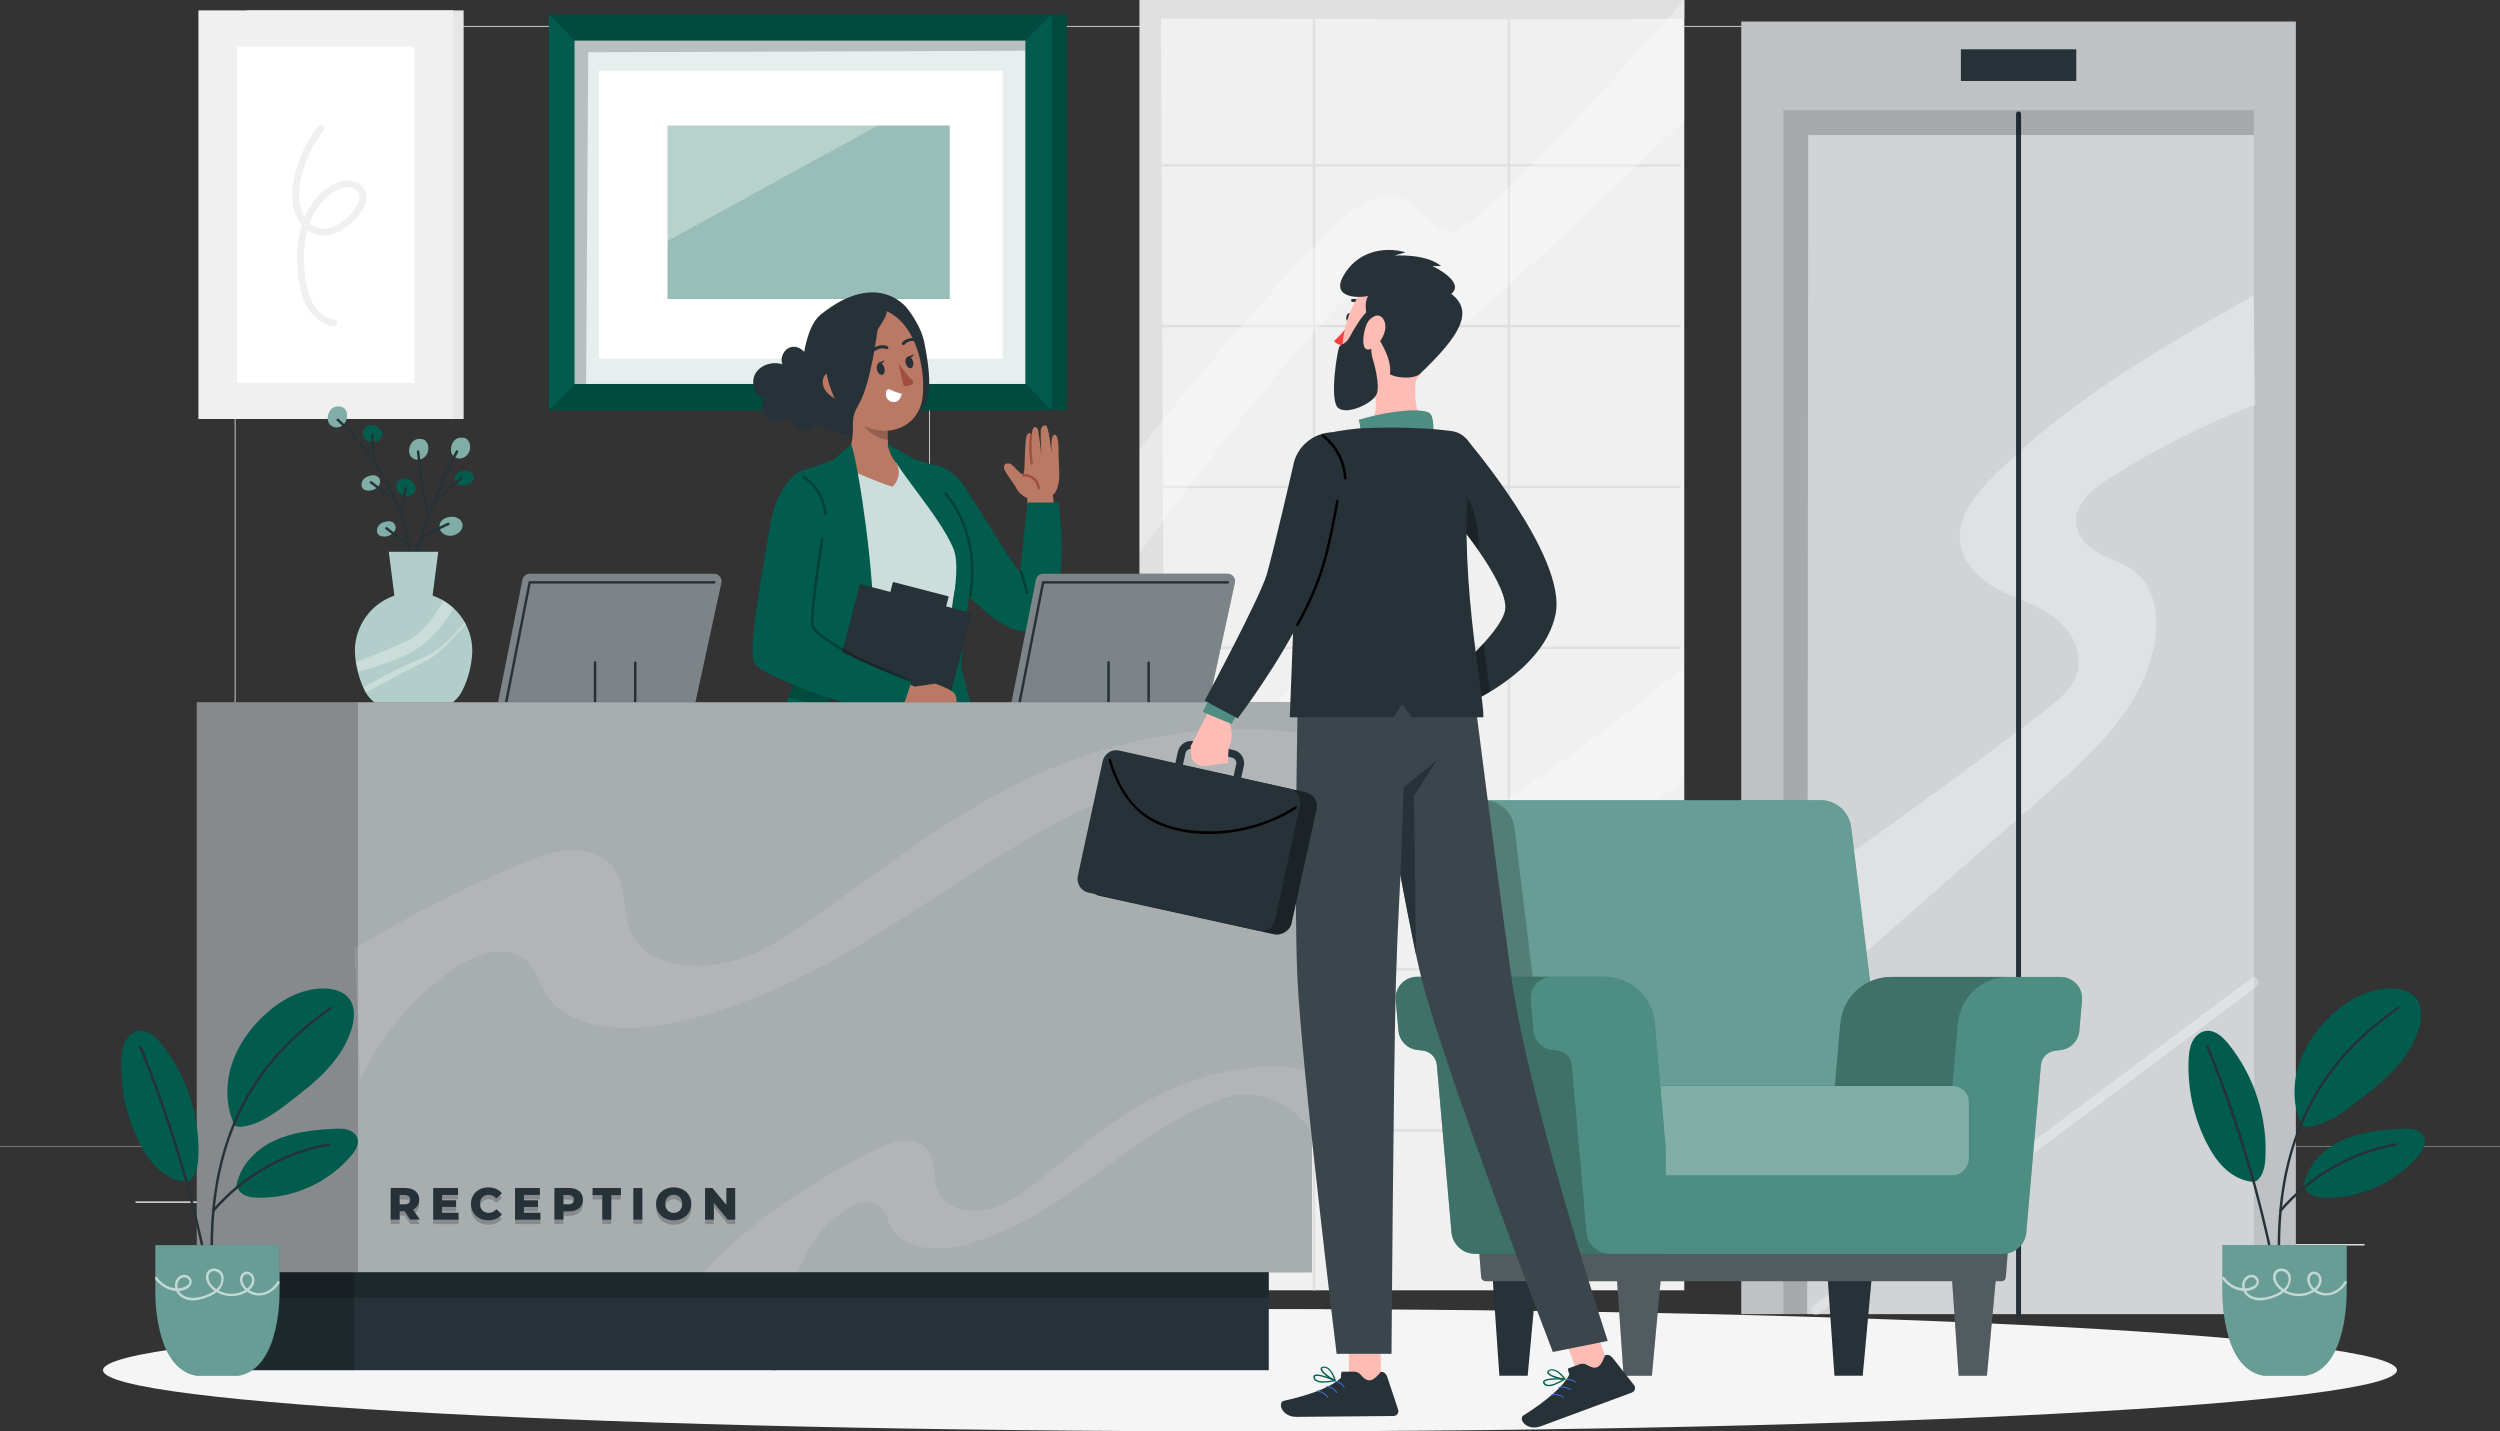 <svg xmlns="http://www.w3.org/2000/svg" viewBox="0 0 750 429.41"><rect x="0" y="0" width="750" height="429.41" fill="#333333" stroke="none"/><defs><style>.cls-1,.cls-2,.cls-3,.cls-4,.cls-5,.cls-6,.cls-7,.cls-8,.cls-9,.cls-10,.cls-11,.cls-12,.cls-13,.cls-14,.cls-15,.cls-16,.cls-17,.cls-18,.cls-19,.cls-20,.cls-21,.cls-22,.cls-23,.cls-24,.cls-25,.cls-26,.cls-27,.cls-28,.cls-29{stroke-width:0px;}.cls-1,.cls-2,.cls-3,.cls-4,.cls-5,.cls-7,.cls-30,.cls-15,.cls-17,.cls-18,.cls-31,.cls-22,.cls-27,.cls-32,.cls-33{isolation:isolate;}.cls-1,.cls-2,.cls-3,.cls-7,.cls-12,.cls-17,.cls-18,.cls-19,.cls-22,.cls-25,.cls-27,.cls-29{fill:#fff;}.cls-1,.cls-5,.cls-10,.cls-34,.cls-29{opacity:.3;}.cls-2,.cls-32{opacity:.1;}.cls-3,.cls-4,.cls-35,.cls-16,.cls-31,.cls-36{opacity:.2;}.cls-37{stroke:#407bff;}.cls-37,.cls-36{fill:none;stroke-linecap:round;stroke-linejoin:round;stroke-width:.25px;}.cls-6{fill:#ffbcb4;}.cls-38,.cls-18{opacity:.5;}.cls-7{opacity:.9;}.cls-8{fill:#e6e6e6;}.cls-11{fill:#e0e0e0;}.cls-12{opacity:.8;}.cls-13{fill:#f5f5f5;}.cls-14{fill:#f0f0f0;}.cls-15,.cls-23{fill:#263238;}.cls-17,.cls-25{opacity:.7;}.cls-20{fill:#a24e3f;}.cls-21{fill:#b97964;}.cls-22,.cls-33{opacity:.6;}.cls-24{fill:#ff3f3e;}.cls-36{stroke:#000;}.cls-26{fill:#ebebeb;}.cls-27{opacity:.4;}.cls-28{fill:#015c4d;}</style></defs><g id="Background_complete"><path class="cls-11" d="M673.73,282.78h-180.75c-3.23,0-5.86-2.63-5.86-5.86V13.65c0-3.23,2.63-5.86,5.86-5.86h180.75c3.23,0,5.86,2.63,5.86,5.86v263.27c0,3.23-2.63,5.86-5.86,5.86ZM492.99,8.03c-3.09,0-5.61,2.52-5.61,5.61v263.27c0,3.09,2.52,5.61,5.61,5.61h180.75c3.09,0,5.61-2.52,5.61-5.61V13.65c0-3.09-2.52-5.61-5.61-5.61h-180.75Z"></path><path class="cls-11" d="M465.31,282.78h-180.75c-3.23,0-5.86-2.63-5.86-5.86V13.65c0-3.23,2.63-5.86,5.86-5.86h180.75c3.23,0,5.86,2.63,5.86,5.86v263.27c0,3.23-2.63,5.86-5.86,5.86ZM284.56,8.03c-3.09,0-5.61,2.52-5.61,5.61v263.27c0,3.09,2.52,5.61,5.61,5.61h180.75c3.09,0,5.61-2.52,5.61-5.61V13.65c0-3.09-2.52-5.61-5.61-5.61h-180.75Z"></path><path class="cls-11" d="M257.01,282.78H76.27c-3.23,0-5.86-2.63-5.86-5.86V13.65c0-3.23,2.63-5.86,5.86-5.86h180.75c3.23,0,5.86,2.63,5.86,5.86v263.27c0,3.23-2.63,5.86-5.86,5.86ZM76.27,8.03c-3.09,0-5.61,2.52-5.61,5.61v263.27c0,3.09,2.52,5.61,5.61,5.61h180.75c3.09,0,5.61-2.52,5.61-5.61V13.65c0-3.09-2.52-5.61-5.61-5.61H76.27Z"></path><rect class="cls-11" y="343.85" width="750" height=".12"></rect><rect class="cls-26" x="653.63" y="373.23" width="55.73" height=".42"></rect><rect class="cls-26" x="495.04" y="377.79" width="14.63" height=".42"></rect><rect class="cls-26" x="40.64" y="360.43" width="72.67" height=".42"></rect><rect class="cls-26" x="128.3" y="360.43" width="10.66" height=".42"></rect><rect class="cls-26" x="173.59" y="367.53" width="157.61" height=".42"></rect><rect class="cls-8" x="74.07" y="3.12" width="65.02" height="122.58"></rect><rect class="cls-14" x="59.53" y="3.12" width="76.38" height="122.58"></rect><rect class="cls-19" x="71.14" y="14.01" width="53.13" height="100.81"></rect><path class="cls-14" d="M95.61,37.68c-2.59,3.29-4.63,6.94-6.01,10.89-1.38,3.95-2.32,8.41-1.76,12.6.5,3.72,2.55,7.4,6.14,8.91,3.68,1.54,7.56,0,10.5-2.35,1.55-1.24,2.94-2.75,4.04-4.41,1.09-1.64,1.91-3.74,1.2-5.7-.59-1.63-2.03-2.79-3.67-3.27-1.88-.56-3.87-.11-5.6.71-7.45,3.5-10.81,12.28-11.27,19.98-.15,2.6-.02,5.22.28,7.81.27,2.29.66,4.58,1.48,6.74,1.51,3.96,4.6,7.59,8.96,8.34,1.31.23,1.87-1.78.55-2.01-7.5-1.29-8.92-10.41-9.21-16.64-.33-7.06,1.13-14.64,6.42-19.73,2.07-1.99,5.63-4.5,8.58-2.9,3.66,1.99.26,6.22-1.65,8.15-2.19,2.21-5.31,4.33-8.58,3.72-3.18-.6-5.24-3.54-5.92-6.53-.91-3.98.03-8.38,1.28-12.18,1.26-3.85,3.2-7.49,5.71-10.68.82-1.04-.64-2.52-1.47-1.47h0Z"></path><rect class="cls-14" x="341.91" width="163.37" height="387.09"></rect><path class="cls-11" d="M393.81.4v386.4c0,.48.75.48.75,0V.4c0-.48-.75-.48-.75,0h0Z"></path><path class="cls-11" d="M452.29.62v387.48c0,.48.75.48.75,0V.62c0-.48-.75-.48-.75,0h0Z"></path><path class="cls-11" d="M342.68,49.96h161.2c.48,0,.48-.75,0-.75h-161.2c-.48,0-.48.75,0,.75h0Z"></path><path class="cls-11" d="M342.68,98.21h161.2c.48,0,.48-.75,0-.75h-161.2c-.48,0-.48.75,0,.75h0Z"></path><path class="cls-11" d="M342.68,146.46h161.2c.48,0,.48-.75,0-.75h-161.2c-.48,0-.48.75,0,.75h0Z"></path><path class="cls-11" d="M342.68,194.71h161.2c.48,0,.48-.75,0-.75h-161.2c-.48,0-.48.75,0,.75h0Z"></path><path class="cls-11" d="M342.68,242.96h161.2c.48,0,.48-.75,0-.75h-161.2c-.48,0-.48.75,0,.75h0Z"></path><path class="cls-11" d="M342.68,291.21h161.2c.48,0,.48-.75,0-.75h-161.2c-.48,0-.48.75,0,.75h0Z"></path><path class="cls-11" d="M342.68,339.46h161.2c.48,0,.48-.75,0-.75h-161.2c-.48,0-.48.75,0,.75h0Z"></path><path class="cls-11" d="M349.85,387.09l-1.54-381.54s156.96.65,156.96-.05V0h-163.37v387.09h7.95Z"></path><path class="cls-1" d="M505.28,0s-60.69,69.12-69.76,69.54c-9.07.42-11.92-19.81-29.56-6.41s-64.06,71.5-64.06,71.5v31.23s63.77-88.17,74.16-84.28c10.39,3.89,11.41,24.95,26.15,13.01,14.73-11.94,63.07-58.49,63.07-58.49V0Z"></path><path class="cls-1" d="M341.91,257.65s56.25-72.22,66.58-61.89c10.34,10.33,12.99,60.9,36.06,48.31s60.39-43.68,60.39-43.68v33.98s-50.11,38.41-71.92,29.4-22.93-42.88-30.38-37.94c-7.44,4.95-60.73,79.16-60.73,79.16v-47.34Z"></path></g><g id="Shadow"><path class="cls-13" d="M719.09,411.06c0,10.13-154.06,18.35-344.09,18.35s-344.09-8.22-344.09-18.35,154.06-18.35,344.09-18.35,344.09,8.22,344.09,18.35Z"></path></g><g id="Elevator"><rect class="cls-23" x="522.38" y="6.45" width="166.38" height="387.79"></rect><rect class="cls-25" x="522.38" y="6.45" width="166.38" height="387.79"></rect><rect class="cls-29" x="534.97" y="33.01" width="141.2" height="361.22"></rect><g class="cls-34"><path class="cls-19" d="M545.48,394.31c4.39-3.28,8.77-6.56,13.16-9.84,10.46-7.82,20.92-15.65,31.38-23.47,12.64-9.45,25.28-18.91,37.93-28.36,10.93-8.17,21.86-16.34,32.78-24.51,5.32-3.98,10.65-7.94,15.96-11.93.08-.06.15-.11.23-.17,1.53-1.14.03-3.75-1.51-2.59-4.39,3.28-8.77,6.56-13.16,9.84-10.46,7.82-20.92,15.65-31.38,23.47-12.64,9.45-25.28,18.91-37.93,28.36-10.93,8.17-21.86,16.34-32.78,24.51-5.32,3.98-10.65,7.94-15.96,11.93-.08.06-.15.11-.23.17-1.53,1.14-.03,3.75,1.51,2.59h0Z"></path></g><g class="cls-34"><path class="cls-19" d="M630.64,166.49c-3.62-1.82-7.21-4.89-7.7-9.19-.68-5.89,4.55-10.4,9.25-13.41,14.08-9.04,28.99-16.57,44.42-22.44l-.55-32.76c-27.96,15.76-56.32,31.84-79.17,55.4-4.75,4.9-9.57,11.08-8.91,18.16.6,6.47,5.7,11.41,11.06,14.31,5.36,2.9,11.31,4.49,16.36,7.97,5.05,3.49,9.23,9.77,8,16.14-1.04,5.38-5.48,9.06-9.61,12.23-25.29,19.35-51,38.03-77.11,56.04l-1.15,37.94c26.38-23.14,52.76-46.29,79.14-69.43,13.53-11.87,27.92-25.2,31.57-43.68,1.5-7.62.59-16.58-4.91-21.57-3.06-2.77-7.06-3.9-10.68-5.72Z"></path></g><path class="cls-23" d="M604.82,34.17v360.38c0,.97,1.5.97,1.5,0V34.17c0-.97-1.5-.97-1.5,0h0Z"></path><rect class="cls-23" x="588.27" y="14.79" width="34.61" height="9.51"></rect><polygon class="cls-16" points="542.16 394.55 542.47 40.51 676.17 40.51 676.17 33.01 534.97 33.01 534.97 394.23 542.16 394.55"></polygon></g><g id="Rocket"><path class="cls-28" d="M437.03,240.06h109.36c4.52.11,8.29,3.47,8.93,7.94l12.71,103.71h-125.24l-12.74-103.71c-.59-3.76,1.98-7.28,5.74-7.86.41-.06.82-.09,1.23-.08Z"></path><path class="cls-27" d="M437.03,240.06h109.36c4.52.11,8.29,3.47,8.93,7.94l12.71,103.71h-125.24l-12.74-103.71c-.59-3.76,1.98-7.28,5.74-7.86.41-.06.82-.09,1.23-.08Z"></path><path class="cls-4" d="M467.02,351.72h-24.22l-12.74-103.71c-.59-3.76,1.98-7.28,5.74-7.86.41-.06.82-.09,1.23-.08h8.32c4.52.11,8.29,3.47,8.93,7.94l12.74,103.71Z"></path><polygon class="cls-23" points="449.81 412.73 458.3 412.73 461.78 374.99 447.22 374.99 449.81 412.73"></polygon><polygon class="cls-23" points="487.08 412.73 495.57 412.73 499.03 374.99 484.48 374.99 487.08 412.73"></polygon><polygon class="cls-23" points="550.33 412.73 558.82 412.73 562.28 374.99 547.73 374.99 550.33 412.73"></polygon><polygon class="cls-23" points="587.59 412.73 596.08 412.73 599.55 374.99 585 374.99 587.59 412.73"></polygon><polygon class="cls-3" points="587.59 412.73 596.08 412.73 599.55 374.99 585 374.99 587.59 412.73"></polygon><polygon class="cls-3" points="487.08 412.73 495.57 412.73 499.03 374.99 484.48 374.99 487.08 412.73"></polygon><path class="cls-23" d="M443.58,373.36l.77,9.75c.05.71.65,1.26,1.36,1.25h154.68c.71,0,1.31-.54,1.36-1.25l.76-9.75h-158.95Z"></path><path class="cls-3" d="M443.58,373.36l.77,9.75c.05.71.65,1.26,1.36,1.25h154.68c.71,0,1.31-.54,1.36-1.25l.76-9.75h-158.95Z"></path><path class="cls-28" d="M490.65,346.73h57.97l3.48-39.71c.7-7.87,7.29-13.92,15.19-13.93h50.91c3.54,0,6.42,2.87,6.42,6.41,0,.19,0,.38-.02.56l-.8,9.16c-.25,3.01-2.58,5.43-5.57,5.8l-1.81.23c-2.23.28-3.96,2.09-4.15,4.33l-4.39,50.16c-.34,3.65-3.39,6.44-7.06,6.47h-110.16v-29.49Z"></path><path class="cls-1" d="M490.65,346.73h57.97l3.48-39.71c.7-7.87,7.29-13.92,15.19-13.93h50.91c3.54,0,6.42,2.87,6.42,6.41,0,.19,0,.38-.02.56l-.8,9.16c-.25,3.01-2.58,5.43-5.57,5.8l-1.81.23c-2.23.28-3.96,2.09-4.15,4.33l-4.39,50.16c-.34,3.65-3.39,6.44-7.06,6.47h-110.16v-29.49Z"></path><path class="cls-4" d="M587.38,306.97c.7-7.87,7.29-13.92,15.19-13.93h-35.24c-7.91.01-14.5,6.05-15.19,13.93l-3.48,39.71h35.2l3.52-39.71Z"></path><rect class="cls-28" x="472.23" y="325.77" width="118.44" height="26.87" rx="5.11" ry="5.11"></rect><path class="cls-18" d="M590.67,330.88v16.66c0,2.81-2.28,5.09-5.09,5.09h-108.23c-2.81,0-5.09-2.28-5.09-5.09v-16.66c0-2.81,2.28-5.09,5.09-5.09h108.21c2.81-.01,5.1,2.26,5.11,5.07,0,0,0,.01,0,.02Z"></path><path class="cls-28" d="M499.72,344.48l-3.28-37.51c-.7-7.87-7.29-13.92-15.19-13.93h-56.13c-3.54,0-6.42,2.87-6.42,6.41,0,.19,0,.38.02.56l.8,9.16c.26,3.01,2.58,5.43,5.58,5.8l1.8.23c2.23.28,3.96,2.09,4.15,4.33l4.39,50.16c.34,3.65,3.39,6.44,7.06,6.47h57.21v-31.69Z"></path><path class="cls-1" d="M499.72,344.48l-3.28-37.51c-.7-7.87-7.29-13.92-15.19-13.93h-56.13c-3.54,0-6.42,2.87-6.42,6.41,0,.19,0,.38.02.56l.8,9.16c.26,3.01,2.58,5.43,5.58,5.8l1.8.23c2.23.28,3.96,2.09,4.15,4.33l4.39,50.16c.34,3.65,3.39,6.44,7.06,6.47h57.21v-31.69Z"></path><g class="cls-35"><path class="cls-9" d="M475.94,369.68l-4.39-50.16c-.19-2.24-1.92-4.04-4.15-4.33l-1.81-.23c-2.99-.37-5.32-2.8-5.57-5.8l-.8-9.16c-.31-3.53,2.3-6.64,5.83-6.95.19-.02.38-.02.56-.02h-40.48c-3.54,0-6.42,2.87-6.42,6.41,0,.19,0,.38.02.56l.8,9.16c.26,3.01,2.58,5.43,5.58,5.8l1.8.23c2.23.28,3.96,2.09,4.15,4.33l4.39,50.16c.34,3.65,3.39,6.44,7.06,6.47h40.48c-3.66-.02-6.72-2.82-7.06-6.47Z"></path></g></g><g id="Picture"><rect class="cls-28" x="315.57" y="4.26" width="4.47" height="118.72"></rect><rect class="cls-16" x="315.57" y="4.26" width="4.47" height="118.72"></rect><rect class="cls-28" x="164.66" y="4.26" width="150.91" height="118.85"></rect><rect class="cls-7" x="172.38" y="12.18" width="135.22" height="103.01"></rect><polygon class="cls-16" points="164.66 4.26 172.38 12.18 307.6 12.18 315.57 4.26 164.66 4.26"></polygon><polygon class="cls-16" points="315.57 123.12 307.85 115.2 172.63 115.2 164.66 123.12 315.57 123.12"></polygon><rect class="cls-19" x="179.67" y="21.24" width="121.09" height="86.35"></rect><rect class="cls-28" x="200.33" y="37.73" width="84.49" height="51.92"></rect><rect class="cls-22" x="200.33" y="37.73" width="84.49" height="51.92"></rect><polygon class="cls-16" points="172.38 115.2 172.38 12.18 307.6 12.18 307.6 15.22 176.47 15.67 175.84 115.14 172.38 115.2"></polygon><path class="cls-1" d="M284.82,25.86l-93.28,51.22c-3.46,1.9-7.69-.6-7.69-4.55V31.04c0-2.87,2.32-5.19,5.19-5.19h95.78Z"></path></g><g id="Character_1"><path class="cls-21" d="M308.25,154.99s-.06-6.94-.04-6.74c.02.2,7.49-.82,7.49-.82,0,0,.89,7.13.79,7.24-.09.12-8.25.32-8.25.32Z"></path><path class="cls-21" d="M309.23,149.87s-3.04-.92-4.26-3.25c-1.22-2.33-2.81-3.87-3.59-5.67-.78-1.8.95-2.45,2.1-1.58,1.15.86,3.1,3.63,3.61,2.66.51-.97.19-10.35,1.05-11.61.86-1.26,1.39.24,1.39.24,0,0-.02-2.28.89-2.54.23-.07.89.16,1.06,1.2.38,2.34.94,7.28.94,7.28-.04-.28-.28-6.44-.2-7.36.11-1.21.78-1.73,1.48-1.64,1,.12,1.56,7.74,1.81,8.05,0,0-.47-4.38.59-5.12s1.51,2,1.45,4.49c-.06,2.28.42,6.77.14,9.09-.35,2.85-1.23,4.69-3.8,5.49-2.57.81-4.64.26-4.64.26Z"></path><path class="cls-20" d="M307,142.96c1.04-.08,2.1.23,2.89.91.77.67,1.27,1.62,1.35,2.64.04.48.79.48.75,0-.1-1.21-.65-2.37-1.57-3.17-.94-.81-2.19-1.23-3.42-1.13-.48.04-.48.79,0,.75h0Z"></path><path class="cls-20" d="M308.92,130.6c-.29,2.85-.21,5.71.21,8.54.07.48.79.27.72-.2-.4-2.76-.46-5.57-.18-8.34.05-.48-.7-.48-.75,0h0Z"></path><path class="cls-28" d="M279.72,139.37s5.59.39,9.72,6.72c4.13,6.32,16.48,26.75,16.61,25.31.13-1.44,2.17-20.63,2.17-20.63h9.33s5.02,33.51-8.18,38.31c-7.97,2.9-22.34-14.18-22.34-14.18l-2.4-2.96-4.92-32.58Z"></path><g class="cls-34"><path class="cls-9" d="M306,171.68c.58,2.07,1.15,4.15,1.73,6.22.13.46.85.27.72-.2-.58-2.07-1.15-4.15-1.73-6.22-.13-.46-.85-.27-.72.2h0Z"></path></g><path class="cls-28" d="M288.66,164.65c0-3.25-.77-6.46-2.29-9.34l-8.29-15.72c-2.07-.26-4.28-.51-6.32-.69-6.39-.43-14.08-.37-20.48.06-3.31.41-6.8,1.63-10.39,3.31-.45.39-3.57,4.15-2.05,9.07,7.59,25.22,8.98,38.04,8.14,49.25,14,1.81,36.44,5.21,40.77,2.68-5.73-22.5.9-29.03.92-38.62Z"></path><path class="cls-12" d="M288.66,164.65c0-3.25-.77-6.46-2.29-9.34l-8.29-15.72c-2.07-.26-4.28-.51-6.32-.69-6.39-.43-14.08-.37-20.48.06-3.31.41-6.8,1.63-10.39,3.31-.45.39-3.57,4.15-2.05,9.07,7.59,25.22,8.98,38.04,8.14,49.25,14,1.81,36.44,5.21,40.77,2.68-5.73-22.5.9-29.03.92-38.62Z"></path><path class="cls-23" d="M245.82,124.86l-3.77-17.41c-.22-2.17-2.61-3.85-4.72-3.32-2.12.53-3.43,3.14-2.6,5.16-2.97-.95-6.63.13-8.15,2.86-1.52,2.72-.11,6.8,2.91,7.55-1.65,1.82-.8,5.1,1.38,6.23,2.18,1.14,5.05.29,6.64-1.58-.45,2.34,1.49,4.84,3.86,4.99,2.38.15,4.61-2.1,4.45-4.47Z"></path><path class="cls-23" d="M255.78,130.66s-16.12-1.16-15.67-13.88c.3-8.35,1.67-18.87,6.11-22.42,14.74-11.8,23.34-4.81,25.6-2.24,1.6,1.82,4.64,6.45,5.42,10.34,3.91,19.31-.66,18.89-2.51,22.16-1.85,3.26-18.96,6.04-18.96,6.04Z"></path><path class="cls-21" d="M268.19,118.08c-1.61,5.92-3.51,16.28.35,20.25,0,0,2.91,3.85-.78,7.71-3.23-.83-17.76-7.11-17.76-7.11,6.77-1.58,6.18-10.37,5.36-15l12.82-5.85Z"></path><path class="cls-4" d="M258.55,123.68l7.76,5.03c-.09,1.1-.14,2.17-.04,3.27-2.54-.11-6.57-2.5-7.29-5.1-.33-1.03-.47-2.11-.43-3.19Z"></path><path class="cls-21" d="M248.17,107.34c1.81,9.61,2.38,13.72,7.89,18.34,8.27,6.9,19.62,3.27,20.72-6.53.99-8.8-2.14-23.09-12.05-26.27-6.53-2.36-13.73,1.01-16.09,7.54-.8,2.22-.97,4.62-.47,6.93Z"></path><path class="cls-21" d="M247.94,117.56c1.49,1.76,3.55,2.68,5.31,2.82,2.64.2,3.17-4.07,1.83-6.45-1.2-2.14-3.96-3.23-6.32-2.32-2.32.9-2.52,3.94-.82,5.95Z"></path><path class="cls-36" d="M253.43,116.08c-.23-.89-.83-1.69-1.62-2.17-.79-.48-1.77-.64-2.66-.43"></path><path class="cls-23" d="M262.32,105.31c.12.03.25,0,.35-.07,1.61-1.21,3.22-.54,3.24-.53.24.1.5-.01.58-.26.08-.25-.05-.53-.29-.63-.08-.04-2.11-.88-4.11.62-.2.15-.23.45-.07.67.08.11.18.18.3.2Z"></path><path class="cls-23" d="M274.64,102.16c.07-.07.11-.17.11-.28-.02-.23-.24-.44-.49-.46-2.55-.19-3.61,1.35-3.66,1.42-.12.19-.05.45.18.6.22.14.5.11.63-.08.04-.06.89-1.24,2.91-1.09.13,0,.25-.03.32-.11Z"></path><path class="cls-20" d="M269.51,108.9s2.16,3.31,4.26,5.25c.37.34.29.94-.13,1.18-1.09.63-2.54.47-2.54.47l-1.59-6.91Z"></path><path class="cls-23" d="M263.29,98.94c-4.05,28.29-7.81,19.76-7.44,30.55-4.13-6.28-7.31-12.66-8.44-20.2-.73-3.76-.14-6.91.89-10.6,1.26-3.62,5.1-7.04,8.74-7.36,1.32-.17,7.7.93,8.73,1.76,1.06.8-1.83,4.66-2.49,5.84Z"></path><path class="cls-19" d="M270.54,118.08c-1.24-.13-2.3-.72-3.6-1.24-.51-.21-1.09.13-1.15.68-.11,1.04.02,2.56,1.65,3,2.63.71,3.09-2.44,3.09-2.44Z"></path><path class="cls-23" d="M263.09,110.84c.21.99.89,1.71,1.51,1.62.63-.09.96-.96.75-1.95-.21-.99-.89-1.71-1.51-1.62-.63.09-.96.96-.75,1.95Z"></path><path class="cls-23" d="M271.69,108.89c.21.96.88,1.66,1.5,1.57.62-.09.96-.94.76-1.89-.21-.96-.88-1.66-1.5-1.57-.62.09-.96.94-.76,1.89Z"></path><path class="cls-23" d="M263.35,108.92l2.09-.87s-.93,1.81-2.09.87Z"></path><path class="cls-23" d="M272.14,107.13l2.09-.87s-.93,1.81-2.09.87Z"></path><path class="cls-21" d="M293.59,380.97h.04s1.55-74.93,1.55-74.93l-5.41-92.27-32.86,8.78c-3.22,17.9,9.36,31.05,9.36,31.05-.7,12.26,2.32,28.02,5.22,39.76,2.39,9.71,4.09,12.4,4.69,16.69.68,4.84-.8,12.05-.43,18.25,1.32,17.79,4.15,35.44,8.46,52.75l.55,3.02,2.61,11.1,6.95.29-.56-11.08-.17-3.4Z"></path><polygon class="cls-16" points="273.54 300.71 274.37 303.29 294.97 302.25 294.78 299.02 273.54 300.71"></polygon><path class="cls-23" d="M304.76,408.75c-1.12-.85-2.39-1.47-3.74-1.85h0s-4.12-3.78-6.52-15.57l-5.22-1.15c-1.83-.37-3.69.44-4.66,2.03-.15.21-.25.45-.3.7-.22,1.26-.35,2.53-.4,3.81-.12,4.35.03,8.71.43,13.04h.94v-8.19c0-2.79,2.29.39,3.01,3.35.72,2.96,2.15,6.1,8.25,6.01,7.12-.14,10.07-.59,8.2-2.19Z"></path><path class="cls-21" d="M293.46,387.12s1.3,5.39,3.31,11.32c.86,3.07,2.3,5.94,4.25,8.46,0,0-4.52.99-6.62-2.01-2.1-3-5.22-13.35-9.79-12.62.34-.79.78-1.53,1.3-2.22.73-1.11,7.55-2.93,7.55-2.93Z"></path><path class="cls-21" d="M240.44,217.53c-8.19,16.25.12,32.44.12,32.44-4.24,11.53-5.84,27.49-6.43,39.56-.47,10,.39,13.05-.26,17.34-.74,4.88-4.21,11.37-5.63,17.42-3.79,17.32-6.1,34.93-6.92,52.65l-.37,3.35-.67,11.38,6.58,2.26,2.62-10.77.8-3.31.08.02,22.83-71.36,21.16-89.97-33.93-.99Z"></path><polygon class="cls-16" points="234.09 301.53 234.09 304.54 254.17 304.4 254.84 301.53 234.09 301.53"></polygon><path class="cls-23" d="M233.06,409.65c-.84-1.12-1.87-2.09-3.05-2.84h0s-2.88-4.8-1.77-16.77l-4.71-2.61c-1.64-.87-3.66-.63-5.05.61-.19.17-.36.37-.48.59-.57,1.15-1.06,2.33-1.47,3.55-1.36,4.13-2.46,8.34-3.31,12.61l.9.26,2.39-7.82c.78-2.67,2.09,1.03,1.94,4.07-.14,3.04.31,6.52,6.18,8.12,6.82,1.9,9.75,2.36,8.44.23Z"></path><path class="cls-21" d="M228.39,385.7s-.27,5.53,0,11.8c-.04,3.18.52,6.34,1.67,9.31,0,0-4.63-.34-5.78-3.81-1.15-3.47-1.17-14.28-5.79-14.9.54-.65,1.15-1.24,1.83-1.76,1.03-.83,8.07-.64,8.07-.64Z"></path><path class="cls-28" d="M296.83,269.29l1.5,29.41s-29.6,2.83-43.48,2.83h-24.78s-.34-57.92,5.33-77.89c5.21-18.35,11.58-23.05,11.58-23.05,0,0,41.3-.71,41.3,1.83,5.41,13.86,8.1,41.28,8.56,66.86Z"></path><path class="cls-10" d="M296.83,269.29l1.5,29.41s-29.6,2.83-43.48,2.83h-24.78s-.34-57.92,5.33-77.89c5.21-18.35,11.58-23.05,11.58-23.05,0,0,41.3-.71,41.3,1.83,5.41,13.86,8.1,41.28,8.56,66.86Z"></path><path class="cls-16" d="M232.43,241.56l23.47,2.09s3.31-36.69,3.59-45.26c.28-8.57,0-23.81,0-23.81l-26.79,64.51-.27,2.48Z"></path><path class="cls-28" d="M255.38,133.24l-5.53,4.84-10.04,3.43-.44,23.81c2.43,9.16,4.21,23.78,4.27,23.98l-17.52,49.09,27.65,2.89s7.58-31.41,8.24-52.76c.47-15.36-4.23-47.94-6.64-55.29Z"></path><polygon class="cls-16" points="237.91 205.38 236.58 209.11 258.92 215.83 259.61 211.55 237.91 205.38"></polygon><path class="cls-28" d="M266.31,133.24c.29,5.29,15.02,20.38,19.64,31.15,3.26,7.6-2.96,25.67-1.67,36.98,1.14,9.98,5.27,22.25,11,40.19l3.79-.54-10.44-39.7c-1.38-1.34,3.83-30.88,3.54-37.4-.34-7.59-12.46-24.56-12.46-24.56l-5.07-1.43-8.34-4.7Z"></path><g class="cls-34"><path class="cls-9" d="M283.41,148.34c7.05,8.54,9.05,19.47,7.29,30.24-.08.47.65.68.72.2,1.8-11.05-.25-22.2-7.48-30.97-.31-.37-.84.16-.53.53h0Z"></path></g><rect class="cls-23" x="251.31" y="178.77" width="34.62" height="48.69" transform="translate(59.63 -60.96) rotate(14.55)"></rect><rect class="cls-23" x="267.01" y="176.67" width="17.29" height="4.83" transform="translate(53.82 -63.5) rotate(14.55)"></rect><path class="cls-21" d="M259.05,210.34l11.72,4.08s1.42,2.23,2.8,3.56,3.2,2.93,6.38,3.04c3.18.11,1.79-1.79,1.79-1.79,3.2-.32,2.72-3.05,2.72-3.05,2.8-.21,2.55-3.15,2.55-3.15,0,0,.21-3.35-.47-4.73-.67-1.38-5.91-3.21-5.91-3.21l-6.19.89-11.4-4.78c-.08.2-3.99,9.13-3.99,9.13Z"></path><path class="cls-28" d="M240.45,141.29s-7.23,2.65-9.5,16.75c-2.14,13.28-6.56,35.91-4.74,40.68,1.82,4.77,41.34,17.72,43.38,15.22s3.86-9.77,3.86-9.77c0,0-29.88-9.88-29.66-16.21.23-6.34,3.54-27.16,2.86-29.44-.68-2.27-6.2-17.23-6.2-17.23Z"></path><g class="cls-34"><path class="cls-9" d="M246.28,161.66c-1,6.36-1.93,12.75-2.6,19.16-.17,1.65-.34,3.31-.39,4.97-.03.87-.12,1.87.34,2.65,1,1.69,3.04,2.94,4.61,4.03,2.84,1.96,5.85,3.69,8.93,5.25,5.09,2.58,10.44,4.78,15.77,6.82.45.17.65-.55.2-.72-4.42-1.7-8.79-3.56-13.09-5.54-3.12-1.44-6.16-3.09-9.08-4.91-2.14-1.34-4.44-2.75-6.16-4.62-.78-.85-.81-1.53-.79-2.65.03-1.53.18-3.06.33-4.58.41-4.05.95-8.09,1.53-12.12.36-2.51.73-5.03,1.12-7.53.07-.47-.65-.68-.72-.2h0Z"></path></g><g class="cls-34"><path class="cls-9" d="M240.77,143.33c3.69,2.32,6.14,6.4,6.43,10.75.03.48.78.48.75,0-.31-4.63-2.88-8.93-6.8-11.4-.41-.26-.79.39-.38.65h0Z"></path></g></g><g id="Reception"><path class="cls-28" d="M140.88,133.02c-.17-.52-.47-1.02-.92-1.34-.45-.32-1.04-.42-1.58-.36-.75-.08-1.51.25-2.03.78-.53.53-.84,1.25-.99,1.99-.13.67-.13,1.39.16,2.01.43.92,1.47,1.5,2.49,1.45s1.97-.67,2.5-1.53c.55-.88.69-2,.37-2.99Z"></path><g class="cls-38"><path class="cls-19" d="M140.88,133.02c-.17-.52-.47-1.02-.92-1.34-.45-.32-1.04-.42-1.58-.36-.75-.08-1.51.25-2.03.78-.53.53-.84,1.25-.99,1.99-.13.67-.13,1.39.16,2.01.43.92,1.47,1.5,2.49,1.45s1.97-.67,2.5-1.53c.55-.88.69-2,.37-2.99Z"></path></g><path class="cls-28" d="M128.34,133.4c-.17-.52-.47-1.02-.92-1.34-.45-.32-1.02-.42-1.58-.36-.75-.08-1.51.25-2.03.78-.53.53-.84,1.25-.99,1.99-.13.67-.13,1.39.16,2.01.43.92,1.47,1.5,2.49,1.45,1.02-.05,1.97-.67,2.5-1.53.55-.88.69-2,.37-2.99Z"></path><g class="cls-38"><path class="cls-19" d="M128.34,133.4c-.17-.52-.47-1.02-.92-1.34-.45-.32-1.02-.42-1.58-.36-.75-.08-1.51.25-2.03.78-.53.53-.84,1.25-.99,1.99-.13.67-.13,1.39.16,2.01.43.92,1.47,1.5,2.49,1.45,1.02-.05,1.97-.67,2.5-1.53.55-.88.69-2,.37-2.99Z"></path></g><path class="cls-23" d="M123.41,174.68c2.68-13.63,7.4-26.8,14.01-39.03.23-.42-.42-.8-.65-.38-6.63,12.28-11.39,25.51-14.08,39.21-.09.47.63.67.72.2h0Z"></path><path class="cls-28" d="M138.49,156.66c-.22-.72-.96-1.2-1.7-1.45s-1.57-.23-2.35-.04c-.71.17-1.42.48-1.91,1.01-.74.79-.88,1.99-.42,2.9.46.91,1.45,1.51,2.52,1.63,1.08.12,2.24-.24,3.08-.95.45-.38.81-.87.95-1.42.14-.55.23-1.28-.17-1.67Z"></path><g class="cls-38"><path class="cls-19" d="M138.49,156.66c-.22-.72-.96-1.2-1.7-1.45s-1.57-.23-2.35-.04c-.71.17-1.42.48-1.91,1.01-.74.79-.88,1.99-.42,2.9.46.91,1.45,1.51,2.52,1.63,1.08.12,2.24-.24,3.08-.95.45-.38.81-.87.95-1.42.14-.55.23-1.28-.17-1.67Z"></path></g><path class="cls-23" d="M126.72,161.85c2.54-1.68,5.22-3.14,8-4.37.44-.19.06-.84-.38-.65-2.79,1.23-5.47,2.69-8,4.37-.4.27-.03.92.38.65h0Z"></path><path class="cls-28" d="M141.94,142.48c-.17-.37-.47-.71-.92-.94-.45-.23-1.01-.29-1.58-.25-.75-.06-1.51.17-2.03.55-.53.37-.84.88-.99,1.39-.13.47-.13.97.16,1.4.43.65,1.47,1.04,2.49,1.01,1.02-.03,1.97-.47,2.5-1.07.55-.61.69-1.4.37-2.09Z"></path><path class="cls-28" d="M113.69,143.38c-.24-.32-.61-.6-1.1-.72-.48-.12-1.12-.06-1.6.09-.74.1-1.43.49-1.87.97-.43.48-.63,1.04-.66,1.57-.03.48.08.97.45,1.34.55.54,1.66.7,2.65.45.99-.25,1.82-.88,2.21-1.59.4-.72.37-1.51-.09-2.12Z"></path><g class="cls-38"><path class="cls-19" d="M113.69,143.38c-.24-.32-.61-.6-1.1-.72-.48-.12-1.12-.06-1.6.09-.74.1-1.43.49-1.87.97-.43.48-.63,1.04-.66,1.57-.03.48.08.97.45,1.34.55.54,1.66.7,2.65.45.99-.25,1.82-.88,2.21-1.59.4-.72.37-1.51-.09-2.12Z"></path></g><path class="cls-23" d="M129.87,152.17c2.74-2.98,5.66-5.8,8.73-8.44.37-.31-.17-.84-.53-.53-3.08,2.64-5.99,5.46-8.73,8.44-.33.35.2.89.53.53h0Z"></path><path class="cls-23" d="M128.75,154.64c-1.37-6.32-2.35-12.72-2.94-19.16-.04-.48-.79-.48-.75,0,.6,6.51,1.58,12.97,2.96,19.36.1.47.83.27.72-.2h0Z"></path><path class="cls-23" d="M111.03,144.95c2.25,1.79,4.57,3.51,6.95,5.14.4.27.77-.38.38-.65-2.33-1.59-4.59-3.26-6.8-5.02-.37-.3-.91.23-.53.53h0Z"></path><path class="cls-28" d="M118.33,157.16c-.24-.32-.61-.59-1.1-.72-.48-.12-1.12-.06-1.6.09-.74.1-1.43.49-1.87.97-.44.48-.63,1.04-.66,1.57-.03.48.08.97.45,1.34.55.54,1.66.7,2.65.45.99-.25,1.82-.88,2.21-1.59.4-.72.37-1.51-.09-2.12Z"></path><g class="cls-38"><path class="cls-19" d="M118.33,157.16c-.24-.32-.61-.59-1.1-.72-.48-.12-1.12-.06-1.6.09-.74.1-1.43.49-1.87.97-.44.48-.63,1.04-.66,1.57-.03.48.08.97.45,1.34.55.54,1.66.7,2.65.45.99-.25,1.82-.88,2.21-1.59.4-.72.37-1.51-.09-2.12Z"></path></g><path class="cls-23" d="M115.67,158.74c2.25,1.79,4.57,3.51,6.95,5.14.4.27.77-.38.38-.65-2.33-1.59-4.59-3.26-6.8-5.02-.37-.3-.91.23-.53.53h0Z"></path><path class="cls-28" d="M114.58,130.74c.11-.45.11-.96-.1-1.44-.21-.48-.67-.91-1.11-1.16-.57-.49-1.35-.7-2.03-.65-.69.06-1.29.36-1.76.78-.43.38-.77.86-.84,1.45-.1.87.48,1.86,1.34,2.42.85.55,1.93.68,2.78.41.87-.28,1.52-.96,1.73-1.81Z"></path><path class="cls-23" d="M111.28,130.33c.19,2.88.48,5.75.87,8.6.07.48.79.27.72-.2-.38-2.79-.66-5.59-.85-8.4-.03-.48-.78-.48-.75,0h0Z"></path><path class="cls-28" d="M124.38,147.53c.23-.41.35-.9.27-1.42-.08-.51-.42-1.06-.78-1.4-.43-.62-1.12-1.02-1.8-1.14-.68-.12-1.34.02-1.9.3-.51.25-.97.64-1.18,1.19-.32.82,0,1.92.67,2.68.68.75,1.69,1.15,2.58,1.1.91-.05,1.71-.54,2.14-1.31Z"></path><path class="cls-23" d="M121.3,146.29c-.55,2.83-1,5.68-1.35,8.54-.06.48.69.47.75,0,.34-2.8.78-5.58,1.32-8.34.09-.47-.63-.67-.72-.2h0Z"></path><path class="cls-28" d="M103.94,123.7c-.17-.52-.47-1.02-.92-1.34-.45-.32-1.02-.42-1.58-.36-.75-.08-1.51.25-2.03.78s-.84,1.25-.99,1.99c-.13.67-.13,1.39.16,2.01.43.92,1.47,1.5,2.49,1.45,1.02-.05,1.97-.67,2.5-1.53.55-.88.69-2,.37-2.99Z"></path><g class="cls-38"><path class="cls-19" d="M103.94,123.7c-.17-.52-.47-1.02-.92-1.34-.45-.32-1.02-.42-1.58-.36-.75-.08-1.51.25-2.03.78s-.84,1.25-.99,1.99c-.13.67-.13,1.39.16,2.01.43.92,1.47,1.5,2.49,1.45,1.02-.05,1.97-.67,2.5-1.53.55-.88.69-2,.37-2.99Z"></path></g><path class="cls-23" d="M124.13,172.4c-.78-13.77-5.88-27.16-14.37-38.03-2.45-3.14-5.18-6.04-8.16-8.69-.36-.32-.89.21-.53.53,10.17,9.07,17.4,21.25,20.59,34.5.92,3.84,1.49,7.75,1.72,11.69.03.48.78.48.75,0h0Z"></path><g id="freepik--Plant--inject-2"><path class="cls-28" d="M129.77,178.69l1.7-13.14h-14.83l1.68,13.14c-7.09,2.44-11.85,9.11-11.86,16.61.13,4.06,1.11,8.05,2.88,11.71,1.72,3.6,5.36,5.88,9.34,5.85h10.78c3.98.03,7.62-2.25,9.33-5.85,1.78-3.66,2.77-7.65,2.9-11.71,0-7.52-4.8-14.2-11.93-16.61Z"></path><path class="cls-17" d="M129.77,178.69l1.7-13.14h-14.83l1.68,13.14c-7.09,2.44-11.85,9.11-11.86,16.61.13,4.06,1.11,8.05,2.88,11.71,1.72,3.6,5.36,5.88,9.34,5.85h10.78c3.98.03,7.62-2.25,9.33-5.85,1.78-3.66,2.77-7.65,2.9-11.71,0-7.52-4.8-14.2-11.93-16.61Z"></path></g><path class="cls-29" d="M132.99,180.15s-4.5,9.28-11.14,12.28c-6.64,3-15.08,6.21-15.08,6.21l.85,2.87s12.34-3.19,18.46-7.51c6.13-4.32,9.97-11.58,9.97-11.58l-3.07-2.27Z"></path><path class="cls-29" d="M108.95,206.15s12.13-6.57,18.25-9.01c6.12-2.44,12.17-10.57,12.17-10.57l.4.73s-8.11,9.26-11.41,10.71c-3.3,1.45-18.6,9.77-18.6,9.77l-.81-1.64Z"></path><path class="cls-23" d="M368.31,172.13h-55.37c-1.05,0-1.95.74-2.16,1.77l-9.14,45.89,59.09-.21,9.73-44.78c.3-1.37-.75-2.67-2.15-2.67Z"></path><path class="cls-27" d="M368.31,172.13h-55.37c-1.05,0-1.95.74-2.16,1.77l-9.14,45.89,59.09-.21,9.73-44.78c.3-1.37-.75-2.67-2.15-2.67Z"></path><g class="cls-30"><path class="cls-23" d="M332.18,198.71v12.49c0,.48.75.48.75,0v-12.49c0-.48-.75-.48-.75,0h0Z"></path></g><g class="cls-30"><path class="cls-23" d="M344.22,198.79v12.49c0,.48.75.48.75,0v-12.49c0-.48-.75-.48-.75,0h0Z"></path></g><g class="cls-30"><path class="cls-23" d="M306.24,210.77c2.06-10.5,4.12-21,6.18-31.5.29-1.49.59-2.98.88-4.47-.12.09-.24.18-.36.28h55.4c.48,0,.48-.75,0-.75h-55.4c-.15,0-.33.12-.36.28-2.06,10.5-4.12,21-6.18,31.5-.29,1.49-.59,2.98-.88,4.47-.09.47.63.67.72.2h0Z"></path></g><path class="cls-23" d="M214.27,172.13h-55.37c-1.05,0-1.95.74-2.16,1.77l-9.14,45.89,59.09-.21,9.73-44.78c.3-1.37-.75-2.67-2.15-2.67Z"></path><path class="cls-27" d="M214.27,172.13h-55.37c-1.05,0-1.95.74-2.16,1.77l-9.14,45.89,59.09-.21,9.73-44.78c.3-1.37-.75-2.67-2.15-2.67Z"></path><g class="cls-30"><path class="cls-23" d="M178.14,198.71v12.49c0,.48.75.48.75,0v-12.49c0-.48-.75-.48-.75,0h0Z"></path></g><g class="cls-30"><path class="cls-23" d="M190.19,198.79v12.49c0,.48.75.48.75,0v-12.49c0-.48-.75-.48-.75,0h0Z"></path></g><g class="cls-30"><path class="cls-23" d="M152.21,210.77c2.06-10.5,4.12-21,6.18-31.5.29-1.49.59-2.98.88-4.47-.12.09-.24.18-.36.28h55.4c.48,0,.48-.75,0-.75h-55.4c-.15,0-.33.12-.36.28-2.06,10.5-4.12,21-6.18,31.5-.29,1.49-.59,2.98-.88,4.47-.09.47.63.67.72.2h0Z"></path></g><rect class="cls-15" x="71.89" y="372.27" width="308.74" height="38.79"></rect><rect class="cls-23" x="59.04" y="210.67" width="334.43" height="171"></rect><rect class="cls-22" x="59.04" y="210.67" width="334.43" height="171"></rect><rect class="cls-4" x="59.04" y="210.67" width="48.37" height="171"></rect><g class="cls-32"><path class="cls-19" d="M239.41,381.67c3.07-7.5,5.97-12.49,13.11-17.94,2.71-2.06,6.62-4.03,9.94-2.66,3.39,1.39,3.61,5.12,5.32,7.85,2.02,3.22,6.47,5.14,10.93,5.54,4.47.4,8.96-.51,13.17-1.78,27.23-8.17,44.52-29.86,69.91-41.21,3.65-1.63,7.59-3.09,11.77-3.13,11.57-.09,18.81,9,19.9,11.82l-.02-18.83c-15.56-3.66-34.93,1.05-48.33,8.37-13.4,7.32-24.14,17.28-35.91,26.23-3.69,2.81-7.66,5.6-12.53,6.79-4.87,1.19-10.87.34-13.75-3.02-4.36-5.08-.63-13.95-7.42-16.84-3.86-1.64-8.54.06-12.29,1.85-19.36,9.26-38.81,22.41-52.19,36.95"></path></g><g class="cls-32"><path class="cls-19" d="M393.47,220.75c-28.59-6.03-62.47,1.73-87.09,13.79-24.62,12.06-44.36,28.47-65.97,43.21-6.78,4.62-14.07,9.22-23.01,11.18-8.94,1.96-19.97.55-25.27-4.98-8-8.37-1.15-22.98-13.64-27.74-7.09-2.7-15.69.1-22.58,3.05-35.58,15.26-49.06,25.92-49.62,24.84l1.82,39.89c5.64-12.36,15.02-24.44,28.14-33.41,4.97-3.4,12.16-6.63,18.27-4.38,6.23,2.29,6.63,8.44,9.78,12.92,3.72,5.3,11.88,8.46,20.09,9.12,8.21.66,16.47-.85,24.2-2.93,50.02-13.46,81.8-49.18,128.45-67.87,6.7-2.69,13.95-5.09,21.62-5.15,21.26-.16,32.83,13.27,34.82,17.92v-29.46Z"></path></g><rect class="cls-4" x="71.89" y="381.67" width="34.41" height="29.39"></rect><rect class="cls-4" x="71.89" y="381.67" width="308.74" height="7.69"></rect><g class="cls-31"><path class="cls-9" d="M121.36,364.71h-1.46v2.52h-2.69v-9.5h4.34c2.59,0,4.22,1.34,4.22,3.51,0,1.4-.68,2.43-1.86,3l2.05,2.98h-2.88l-1.72-2.52ZM121.38,359.86h-1.49v2.78h1.49c1.11,0,1.67-.52,1.67-1.38s-.56-1.4-1.67-1.4Z"></path><path class="cls-9" d="M137.58,365.16v2.08h-7.62v-9.5h7.45v2.08h-4.79v1.6h4.22v2.01h-4.22v1.74h4.96Z"></path><path class="cls-9" d="M141.29,362.49c0-2.89,2.21-4.94,5.22-4.94,1.75,0,3.16.64,4.08,1.79l-1.71,1.55c-.6-.72-1.33-1.11-2.24-1.11-1.56,0-2.65,1.08-2.65,2.71s1.09,2.71,2.65,2.71c.91,0,1.64-.39,2.24-1.11l1.71,1.55c-.92,1.15-2.33,1.79-4.08,1.79-3.01,0-5.22-2.05-5.22-4.94Z"></path><path class="cls-9" d="M162.13,365.16v2.08h-7.62v-9.5h7.45v2.08h-4.79v1.6h4.22v2.01h-4.22v1.74h4.96Z"></path><path class="cls-9" d="M174.89,361.25c0,2.16-1.63,3.5-4.22,3.5h-1.65v2.48h-2.69v-9.5h4.34c2.59,0,4.22,1.34,4.22,3.51ZM172.18,361.25c0-.88-.56-1.4-1.67-1.4h-1.49v2.78h1.49c1.11,0,1.67-.52,1.67-1.38Z"></path><path class="cls-9" d="M180.7,359.87h-2.92v-2.13h8.5v2.13h-2.9v7.37h-2.69v-7.37Z"></path><path class="cls-9" d="M190.01,357.74h2.69v9.5h-2.69v-9.5Z"></path><path class="cls-9" d="M196.83,362.49c0-2.85,2.24-4.94,5.28-4.94s5.28,2.09,5.28,4.94-2.24,4.94-5.28,4.94-5.28-2.09-5.28-4.94ZM204.67,362.49c0-1.64-1.13-2.71-2.56-2.71s-2.56,1.07-2.56,2.71,1.13,2.71,2.56,2.71,2.56-1.07,2.56-2.71Z"></path><path class="cls-9" d="M220.55,357.74v9.5h-2.21l-4.19-5.06v5.06h-2.63v-9.5h2.21l4.19,5.06v-5.06h2.63Z"></path></g><path class="cls-23" d="M121.36,363.37h-1.46v2.52h-2.69v-9.5h4.34c2.59,0,4.22,1.34,4.22,3.51,0,1.4-.68,2.43-1.86,3l2.05,2.98h-2.88l-1.72-2.52ZM121.38,358.52h-1.49v2.78h1.49c1.11,0,1.67-.52,1.67-1.38s-.56-1.4-1.67-1.4Z"></path><path class="cls-23" d="M137.58,363.82v2.08h-7.62v-9.5h7.45v2.08h-4.79v1.6h4.22v2.01h-4.22v1.74h4.96Z"></path><path class="cls-23" d="M141.29,361.15c0-2.89,2.21-4.94,5.22-4.94,1.75,0,3.16.64,4.08,1.79l-1.71,1.55c-.6-.72-1.33-1.11-2.24-1.11-1.56,0-2.65,1.08-2.65,2.71s1.09,2.71,2.65,2.71c.91,0,1.64-.39,2.24-1.11l1.71,1.55c-.92,1.15-2.33,1.79-4.08,1.79-3.01,0-5.22-2.05-5.22-4.94Z"></path><path class="cls-23" d="M162.13,363.82v2.08h-7.62v-9.5h7.45v2.08h-4.79v1.6h4.22v2.01h-4.22v1.74h4.96Z"></path><path class="cls-23" d="M174.89,359.91c0,2.16-1.63,3.5-4.22,3.5h-1.65v2.48h-2.69v-9.5h4.34c2.59,0,4.22,1.34,4.22,3.51ZM172.18,359.91c0-.88-.56-1.4-1.67-1.4h-1.49v2.78h1.49c1.11,0,1.67-.52,1.67-1.38Z"></path><path class="cls-23" d="M180.7,358.53h-2.92v-2.13h8.5v2.13h-2.9v7.37h-2.69v-7.37Z"></path><path class="cls-23" d="M190.01,356.4h2.69v9.5h-2.69v-9.5Z"></path><path class="cls-23" d="M196.83,361.15c0-2.85,2.24-4.94,5.28-4.94s5.28,2.09,5.28,4.94-2.24,4.94-5.28,4.94-5.28-2.09-5.28-4.94ZM204.67,361.15c0-1.64-1.13-2.71-2.56-2.71s-2.56,1.07-2.56,2.71,1.13,2.71,2.56,2.71,2.56-1.07,2.56-2.71Z"></path><path class="cls-23" d="M220.55,356.4v9.5h-2.21l-4.19-5.06v5.06h-2.63v-9.5h2.21l4.19,5.06v-5.06h2.63Z"></path></g><g id="Character_2"><polygon class="cls-6" points="414.28 417.81 404.68 415.87 404.62 393.33 414.21 395.27 414.28 417.81"></polygon><path class="cls-23" d="M402.51,411.52l3.66-.03c.83,0,1.61.39,2.13,1.02,2.23,2.73,3.77,1.68,5.95-.93,1.45-.18,1.91,1.42,2.05,1.85l3.14,9.46c.27.79-.17,1.62-.99,1.85-.15.04-.3.06-.45.06-4.44.04-6.55.06-12.08.11l-16.91.15c-4.61.04-5.76-4.38-3.87-4.81,8.46-1.88,14.41-4.33,16.95-6.72.47-.42-.04-.73.43-2.01Z"></path><path class="cls-28" d="M397.19,414.8c1.15-.04,2.3-.19,3.41-.45.1-.04.15-.15.11-.25-.02-.05-.07-.1-.13-.12-.52-.23-5.19-2.23-6.3-1.45-.21.14-.32.38-.27.62.03.45.27.87.67,1.13.77.42,1.64.6,2.51.51ZM399.87,414.1c-1.34.25-3.83.59-4.91-.14-.28-.2-.46-.5-.49-.83-.03-.1.02-.21.11-.26.61-.43,3.35.45,5.29,1.23Z"></path><path class="cls-28" d="M400.55,414.36s.1.01.14,0c.06-.05.08-.13.05-.21,0-.18-1.27-4.47-3.76-4.17-.62.09-.78.37-.8.61-.11,1.14,2.86,3.27,4.26,3.8l.11-.04ZM397.25,410.32c1.59-.01,2.62,2.48,2.97,3.48-1.53-.74-3.69-2.51-3.59-3.2,0-.06,0-.22.45-.27h.17Z"></path><path class="cls-37" d="M400.08,414.24c1.27.15,2.47.86,3.19,1.88"></path><path class="cls-37" d="M397.88,415.89c1.27.15,2.47.86,3.19,1.88"></path><path class="cls-37" d="M395.11,417.29c1.27.15,2.47.86,3.19,1.88"></path><polygon class="cls-6" points="483.61 412.48 473.93 413.91 466.24 392.73 475.92 391.3 483.61 412.48"></polygon><path class="cls-23" d="M470.41,410.55l3.43-1.27c.78-.29,1.65-.18,2.35.24,3.02,1.81,4.11.3,5.29-2.89,1.31-.66,2.28.69,2.55,1.04l6.16,7.84c.52.65.39,1.58-.31,2.08-.12.09-.26.16-.4.21-4.17,1.54-6.14,2.27-11.33,4.19l-15.86,5.87c-4.32,1.6-6.9-2.17-5.27-3.21,7.33-4.63,12.09-8.95,13.67-12.06.3-.55-.29-.67-.28-2.04Z"></path><path class="cls-28" d="M466.52,415.44c1.07-.43,2.1-.96,3.06-1.58.09-.07.09-.19.02-.27-.04-.04-.1-.07-.16-.07-.57-.04-5.64-.34-6.42.77-.15.2-.17.46-.05.67.18.42.55.73,1.01.84.86.14,1.75,0,2.53-.37ZM468.8,413.87c-1.18.69-3.41,1.86-4.66,1.53-.33-.09-.6-.32-.74-.61-.06-.09-.05-.2.01-.28.43-.61,3.31-.71,5.39-.63Z"></path><path class="cls-28" d="M469.53,413.89s.1-.02.13-.05c.04-.07.03-.15-.02-.21-.07-.17-2.71-3.77-4.95-2.65-.55.29-.61.62-.54.85.29,1.11,3.8,2.1,5.3,2.13l.09-.07ZM465.06,411.21c1.49-.55,3.3,1.45,3.97,2.27-1.69-.18-4.32-1.11-4.46-1.8-.02-.05-.08-.2.34-.4l.15-.07Z"></path><path class="cls-37" d="M469.05,413.93c1.24-.29,2.61-.03,3.64.69"></path><path class="cls-37" d="M467.53,416.23c1.24-.29,2.61-.03,3.64.69"></path><path class="cls-37" d="M465.4,418.49c1.24-.29,2.61-.03,3.64.69"></path><path class="cls-23" d="M409.94,203.58s10.41,64.28,16.12,88.35c6.25,26.37,39.79,113.66,39.79,113.66l16.46-3.32s-23.47-71.1-28.71-107.96c-4.04-28.31-11.98-90.72-11.98-90.72l-31.69-.02Z"></path><path class="cls-2" d="M409.94,203.58s10.41,64.28,16.12,88.35c6.25,26.37,39.79,113.66,39.79,113.66l16.46-3.32s-23.47-71.1-28.71-107.96c-4.04-28.31-11.98-90.72-11.98-90.72l-31.69-.02Z"></path><path class="cls-23" d="M389.45,203.58s-1.33,62.88-.28,88.53c1.09,26.67,11.82,114.03,11.82,114.03h16.46s.6-85.79,1.33-111.99c.79-28.56,4.8-90.56,4.8-90.56h-34.14Z"></path><path class="cls-2" d="M389.45,203.58s-1.33,62.88-.28,88.53c1.09,26.67,11.82,114.03,11.82,114.03h16.46s.6-85.79,1.33-111.99c.79-28.56,4.8-90.56,4.8-90.56h-34.14Z"></path><path class="cls-23" d="M421.12,236.23l10.05-8.29-7.05,10.92c.18,0,.67,47.41.67,47.41l-4.65-23.62.98-26.42Z"></path><path class="cls-23" d="M405.59,95.46c-.15.74-.66,1.25-1.1,1.1-.44-.15-.75-.78-.6-1.51.14-.74.67-1.25,1.1-1.1.43.15.79.78.6,1.51Z"></path><path class="cls-24" d="M405,96.72c-1.34,2.07-2.95,3.95-4.8,5.59,1.1,1.48,3.38,1.37,3.38,1.37l1.42-6.96Z"></path><path class="cls-23" d="M409.07,91.92c.11,0,.21-.05.3-.12.17-.17.17-.45,0-.63-.94-1.07-2.34-1.61-3.75-1.46-.24.08-.37.33-.29.57.06.19.24.31.43.31h0c1.12-.1,2.22.34,2.96,1.19.09.1.22.15.35.14Z"></path><path class="cls-6" d="M425.53,108.47c-1.27,6.47-2.03,15.44,2.49,19.75,0,0-1.77,6.58-13.79,6.58-13.23,0-6.37-5.77-6.37-5.77,5.49-1.7,5.49-7.97,4.19-12.99l13.48-7.57Z"></path><path class="cls-28" d="M429.4,131.38c1.04-1.65.7-6.64-.55-7.46-2-1.31-10.26-1.17-21.22,2.03,1.48,4.78-.93,7.47-.93,7.47l22.7-2.04Z"></path><path class="cls-1" d="M429.4,131.38c1.04-1.65.7-6.64-.55-7.46-2-1.31-10.26-1.17-21.22,2.03,1.48,4.78-.93,7.47-.93,7.47l22.7-2.04Z"></path><path class="cls-6" d="M430.48,98.88c-2.39,8.93-3.29,14.27-8.86,18-8.3,5.6-18.66-.82-18.94-10.29-.29-8.52,3.68-21.7,13.26-23.5,6.84-1.33,13.45,3.14,14.78,9.98.37,1.93.29,3.92-.24,5.82Z"></path><path class="cls-23" d="M411.92,98.99c-2.13-3.13-2.94-7.93-1.45-10.25-1.39.58-11.45,1.27-7.51-5.88,3.94-7.16,11.84-9.13,18.72-7.16l-3.35.97s9.4-.68,13.98,3.13c-1.39.08-2.6,0-2.6,0,0,0,10.07,4.75,5.68,8.36,7.08,5.39,2.28,12.85-9.37,23.98-2.03,1.83-7.78,1.16-9.05.07.81-4.85-3.86-11.44-5.06-13.21Z"></path><path class="cls-23" d="M410.74,92.9c-2.08,1.53-4.66,6.01-5.86,8.25-1.2,2.24-2.46,1.95-3.06,2.84-.6.89-3.07,15.92-.43,18.33,2.64,2.4,10.6-1.39,11.64-4.16,1.04-2.77-.87-9.55-1.38-11.09-.54-2.67-.38-5.44.46-8.03.92-2.62-1.37-6.13-1.37-6.13Z"></path><path class="cls-6" d="M415.43,99.41c-.57,2.21-2.02,4.1-4.01,5.22-2.43,1.1-2.72-1.72-2.25-4.39.43-2.43,1.1-4.39,3.06-5.33,2.32-1.2,3.99,1.84,3.19,4.5Z"></path><path class="cls-23" d="M439.7,131.44s30.54,35.47,26.97,52.83c-3.57,17.36-26.77,26.98-26.77,26.98l-4.92-8.65s14.7-12.12,16.48-19.23c1.78-7.11-13.73-25.96-13.73-25.96l1.98-25.97Z"></path><path class="cls-5" d="M438.82,147.66c3.91,3.86,5.08,12.03,4.66,17.42-.96-1.64-2.83-3.86-3.91-5.34-1.57-2.45-2.41-4.63-4.1-7.03-.47-.66-.95-1.32-1.44-1.99-.09-.43-.18-.86-.26-1.27l5.06-1.78Z"></path><path class="cls-23" d="M391.26,138.89c-1.78,9.09-2.95,40.09-4.32,76.29h31.16l2.53-3.93,2.95,3.93h21.44c.29-6.45-8.46-47.08-3.56-78.19.57-3.67-2.04-7.09-5.83-7.64-.04,0-.08-.01-.12-.02-2.54-.33-5.49-.65-8.39-.78-6.57-.37-13.16-.37-19.73,0-2.15.2-4.3.5-6.22.82-5.02.87-8.96,4.65-9.91,9.51Z"></path><rect class="cls-23" x="338.98" y="222.07" width="43.63" height="62.28" rx="4.26" ry="4.26" transform="translate(35.97 551.17) rotate(-77.59)"></rect><rect class="cls-5" x="338.98" y="222.07" width="43.63" height="62.28" rx="4.26" ry="4.26" transform="translate(35.97 551.17) rotate(-77.59)"></rect><path class="cls-23" d="M366.76,240.04l-11.87-2.6h0c-2.18-.49-3.55-2.65-3.09-4.83l1.57-7.13c.48-2.19,2.65-3.57,4.83-3.09l11.86,2.61s0,0,0,0c2.18.48,3.56,2.64,3.08,4.82l-1.56,7.13c-.24,1.05-.88,1.96-1.78,2.55-.75.48-1.64.7-2.52.63-.18-.02-.35-.05-.53-.09ZM357.47,224.65c-.39-.03-.78.07-1.1.29-.38.24-.65.63-.74,1.07l-1.52,7.05c-.19.92.39,1.82,1.3,2.03l11.86,2.6c.44.1.9.02,1.28-.22.38-.24.65-.62.75-1.06l1.56-7.13s0,0,0,0c.2-.91-.38-1.81-1.29-2.01l-11.87-2.61-.22-.02v.03ZM355.14,236.25"></path><path class="cls-23" d="M386.83,236.59l-51.09-11.43c-2.24-.5-4.46.96-4.96,3.26l-7.42,34.29c-.5,2.3.91,4.57,3.15,5.07l51.09,11.43c2.24.5,4.46-.96,4.95-3.26l7.42-34.29c.5-2.3-.91-4.57-3.15-5.07Z"></path><path class="cls-6" d="M367.09,214.24l-4.74-.39-5.18,10.09.18,2.47c.14,2.03,1.9,3.56,3.93,3.42.08,0,.16-.01.25-.03l6.8-.93.25-4.41c1.68-3.38,1.09-7.46-1.48-10.23Z"></path><path class="cls-28" d="M360.8,213.57c.29.07,8.78,3.72,8.73,3.57-.05-.15,1.85-3.62,2.23-4.2l-8.77-3.68-2.18,4.31Z"></path><path class="cls-1" d="M360.8,213.57c.29.07,8.78,3.72,8.73,3.57-.05-.15,1.85-3.62,2.23-4.2l-8.77-3.68-2.18,4.31Z"></path><path class="cls-23" d="M401.86,138.02c-.03,1.3-3.08,29.8-10.3,44.91-7.8,16.3-20.25,32.59-20.25,32.59l-9.9-5.31s16.59-30.87,18.63-37.93c2.04-7.06,7.94-32.63,7.94-32.63.88-5.35,5.78-9.89,11.95-9.99l1.93,8.36Z"></path><path class="cls-9" d="M389.53,187.62c3.17-5.63,5.83-11.5,7.71-17.68,1.95-6.4,3.15-13,4.34-19.58.09-.47-.64-.67-.72-.2-1.18,6.46-2.36,12.94-4.24,19.24-1.87,6.25-4.54,12.17-7.74,17.84-.24.42.41.8.65.38h0Z"></path><path class="cls-9" d="M396.53,130.88c3.92,3.03,6.4,7.69,6.68,12.64.03.48.78.48.75,0-.29-5.14-2.82-10.02-6.9-13.17-.38-.29-.91.24-.53.53h0Z"></path><path class="cls-9" d="M332.56,228.04c2.42,8.26,6.96,15.91,15.18,19.39,8.29,3.51,18.23,3.42,26.86,1.28,5.06-1.25,9.88-3.32,14.28-6.1.41-.26.03-.91-.38-.65-7.51,4.74-16.26,7.34-25.14,7.44-8.68.09-17.99-1.95-23.78-8.9-3.05-3.66-4.97-8.13-6.29-12.66-.14-.46-.86-.27-.72.2h0Z"></path><polygon class="cls-5" points="442.7 195.5 444.49 208.99 446.95 207.58 445.04 193.05 442.7 195.5"></polygon></g><g id="Plants"><path class="cls-28" d="M676.18,354.58c-3.22-.18-6.26-1.74-8.63-3.93s-4.14-4.95-5.59-7.83c-3.87-7.64-5.74-16.28-5.38-24.83.08-1.83.27-3.71,1.06-5.37.79-1.66,2.28-3.08,4.1-3.34,2.71-.39,5.08,1.78,6.8,3.91,7.82,9.68,11.85,22.35,11.04,34.77-.2,3.04-1.21,5.97-3.39,6.62"></path><path class="cls-28" d="M690.59,337.75c-2.65-5.5-2.84-12.02-1.09-17.86s5.35-11.04,9.8-15.22c4.88-4.58,11.15-8.09,17.85-8.13,2.85-.01,5.94.75,7.7,3,1.86,2.4,1.71,5.81.89,8.73-1.34,4.79-4.18,9.06-7.58,12.69-3.4,3.64-7.35,6.7-11.29,9.73-4.45,3.42-9.25,6.96-14.84,7.38"></path><path class="cls-28" d="M690.98,356.31c.79-6.18,5.59-11.29,11.2-13.99,5.61-2.7,11.97-3.37,18.19-3.68,1.39-.07,2.8-.12,4.13.29,1.32.41,2.56,1.38,2.91,2.72.47,1.76-.65,3.52-1.81,4.91-6.82,8.18-17.48,13.01-28.13,12.74-1.23-.03-2.49-.13-3.62-.61-1.14-.47-2.15-1.37-2.5-2.56"></path><path class="cls-23" d="M661.87,314.07c7.42,18.14,13.38,36.87,17.76,55.97,1.24,5.39,2.34,10.81,3.33,16.25.09.47.81.27.72-.2-3.5-19.28-8.56-38.27-15.15-56.73-1.86-5.21-3.84-10.37-5.94-15.49-.18-.44-.91-.25-.72.2h0Z"></path><path class="cls-23" d="M684.11,378.88c-.36-11.13.52-22.37,3.61-33.1,3.1-10.75,8.49-20.72,15.92-29.1,4.71-5.32,10.15-9.93,16.01-13.94.4-.27.02-.92-.38-.65-10.05,6.88-18.79,15.59-24.92,26.17-5.55,9.56-8.77,20.26-10.17,31.19-.82,6.44-1.03,12.95-.81,19.43.02.48.77.48.75,0h0Z"></path><path class="cls-23" d="M684.47,363.42c8.8-10.23,21.12-17.36,34.42-19.72.47-.08.27-.81-.2-.72-13.41,2.38-25.88,9.59-34.76,19.92-.31.36.22.9.53.53h0Z"></path><path class="cls-28" d="M704.01,386.93v-13.38h-37.27v13.38s-.72,23.65,12.42,25.8h12.42c13.14-2.15,12.42-25.8,12.42-25.8Z"></path><path class="cls-27" d="M704.01,386.93v-13.38h-37.27v13.38s-.72,23.65,12.42,25.8h12.42c13.14-2.15,12.42-25.8,12.42-25.8Z"></path><g class="cls-33"><path class="cls-19" d="M666.64,383.61c1.84,2.68,5.54,4.47,8.78,3.38,1.16-.39,2.4-1.35,2.24-2.72-.16-1.32-1.6-2.07-2.82-1.76-1.49.38-2.31,1.9-2.21,3.36.1,1.52,1.03,2.81,2.35,3.53,1.63.9,3.58.86,5.34.42,1.86-.47,3.96-1.29,5.38-2.62,2-1.87,2.48-6.33-1.13-6.63-1.3-.11-2.41.71-2.62,2.02-.24,1.48.65,2.98,1.68,3.95,2.37,2.24,6.07,2.92,9.11,1.75,1.42-.55,2.93-1.57,3.51-3.05.49-1.26.21-2.87-1.07-3.52-1.39-.7-2.82.17-3,1.67-.2,1.65.88,3.24,2.16,4.16,3.38,2.43,7.7.62,9.67-2.68.25-.42-.4-.79-.65-.38-1.16,1.95-3.23,3.51-5.59,3.45-2.18-.06-4.82-1.71-4.86-4.12-.02-1.08.99-2.03,2.05-1.37.76.47.91,1.49.69,2.28-.35,1.21-1.5,2.07-2.57,2.61-1.86.93-4.1.99-6.06.35-1.92-.63-4.17-2.24-4.31-4.44-.1-1.54,1.32-2.39,2.67-1.68,1.37.72,1.44,2.43.85,3.7-1.05,2.25-4.05,3.36-6.31,3.88-2.38.55-5.71.07-6.42-2.71-.18-.72-.15-1.52.23-2.17.55-.94,1.93-1.53,2.79-.63,1.65,1.73-1.46,2.81-2.71,2.86-2.57.11-5.04-1.18-6.48-3.28-.27-.4-.92-.02-.65.38h0Z"></path></g><path class="cls-28" d="M56.04,354.58c-3.22-.18-6.26-1.74-8.63-3.93s-4.14-4.95-5.59-7.83c-3.87-7.64-5.74-16.28-5.38-24.83.08-1.83.27-3.71,1.06-5.37.79-1.66,2.28-3.08,4.1-3.34,2.71-.39,5.08,1.78,6.8,3.91,7.82,9.68,11.85,22.35,11.04,34.77-.2,3.04-1.21,5.97-3.39,6.62"></path><path class="cls-28" d="M70.44,337.75c-2.65-5.5-2.84-12.02-1.09-17.86s5.35-11.04,9.8-15.22c4.88-4.58,11.15-8.09,17.85-8.13,2.85-.01,5.94.75,7.7,3,1.86,2.4,1.71,5.81.89,8.73-1.34,4.79-4.18,9.06-7.58,12.69-3.4,3.64-7.35,6.7-11.29,9.73-4.45,3.42-9.25,6.96-14.84,7.38"></path><path class="cls-28" d="M70.84,356.31c.79-6.18,5.59-11.29,11.2-13.99,5.61-2.7,11.97-3.37,18.19-3.68,1.39-.07,2.8-.12,4.13.29,1.32.41,2.56,1.38,2.91,2.72.47,1.76-.65,3.52-1.81,4.91-6.82,8.18-17.48,13.01-28.13,12.74-1.23-.03-2.49-.13-3.62-.61-1.14-.47-2.15-1.37-2.5-2.56"></path><path class="cls-23" d="M41.72,314.07c7.42,18.14,13.38,36.87,17.76,55.97,1.24,5.39,2.34,10.81,3.33,16.25.09.47.81.27.72-.2-3.5-19.28-8.56-38.27-15.15-56.73-1.86-5.21-3.84-10.37-5.94-15.49-.18-.44-.91-.25-.72.2h0Z"></path><path class="cls-23" d="M63.97,378.88c-.36-11.13.52-22.37,3.61-33.1,3.1-10.75,8.49-20.72,15.92-29.1,4.71-5.32,10.15-9.93,16.01-13.94.4-.27.02-.92-.38-.65-10.05,6.88-18.79,15.59-24.92,26.17-5.55,9.56-8.77,20.26-10.17,31.19-.82,6.44-1.03,12.95-.81,19.43.02.48.77.48.75,0h0Z"></path><path class="cls-23" d="M64.32,363.42c8.8-10.23,21.12-17.36,34.42-19.72.47-.08.27-.81-.2-.72-13.41,2.38-25.88,9.59-34.76,19.92-.31.36.22.9.53.53h0Z"></path><path class="cls-28" d="M83.87,386.93v-13.38h-37.27v13.38s-.72,23.65,12.42,25.8h12.42c13.14-2.15,12.42-25.8,12.42-25.8Z"></path><path class="cls-27" d="M83.87,386.93v-13.38h-37.27v13.38s-.72,23.65,12.42,25.8h12.42c13.14-2.15,12.42-25.8,12.42-25.8Z"></path><g class="cls-33"><path class="cls-19" d="M46.49,383.61c1.84,2.68,5.54,4.47,8.78,3.38,1.16-.39,2.4-1.35,2.24-2.72-.16-1.32-1.6-2.07-2.82-1.76-1.49.38-2.31,1.9-2.21,3.36.1,1.52,1.03,2.81,2.35,3.53,1.63.9,3.58.86,5.34.42,1.86-.47,3.96-1.29,5.38-2.62,2.01-1.87,2.48-6.33-1.13-6.63-1.3-.11-2.41.71-2.62,2.02-.24,1.48.65,2.98,1.68,3.95,2.37,2.24,6.07,2.92,9.11,1.75,1.42-.55,2.93-1.57,3.51-3.05.49-1.26.21-2.87-1.07-3.52-1.39-.7-2.82.17-3,1.67-.2,1.65.88,3.24,2.16,4.16,3.38,2.43,7.7.62,9.67-2.68.25-.42-.4-.79-.65-.38-1.16,1.95-3.23,3.51-5.59,3.45-2.18-.06-4.82-1.71-4.87-4.12-.02-1.08.99-2.03,2.05-1.37.76.47.91,1.49.69,2.28-.35,1.21-1.5,2.07-2.57,2.61-1.86.93-4.1.99-6.06.35-1.92-.63-4.17-2.24-4.31-4.44-.1-1.54,1.32-2.39,2.67-1.68,1.37.72,1.44,2.43.85,3.7-1.05,2.25-4.05,3.36-6.31,3.88-2.38.55-5.71.07-6.42-2.71-.18-.72-.15-1.52.23-2.17.55-.94,1.93-1.53,2.79-.63,1.65,1.73-1.46,2.81-2.71,2.86-2.57.11-5.04-1.18-6.48-3.28-.27-.4-.92-.02-.65.38h0Z"></path></g></g></svg>